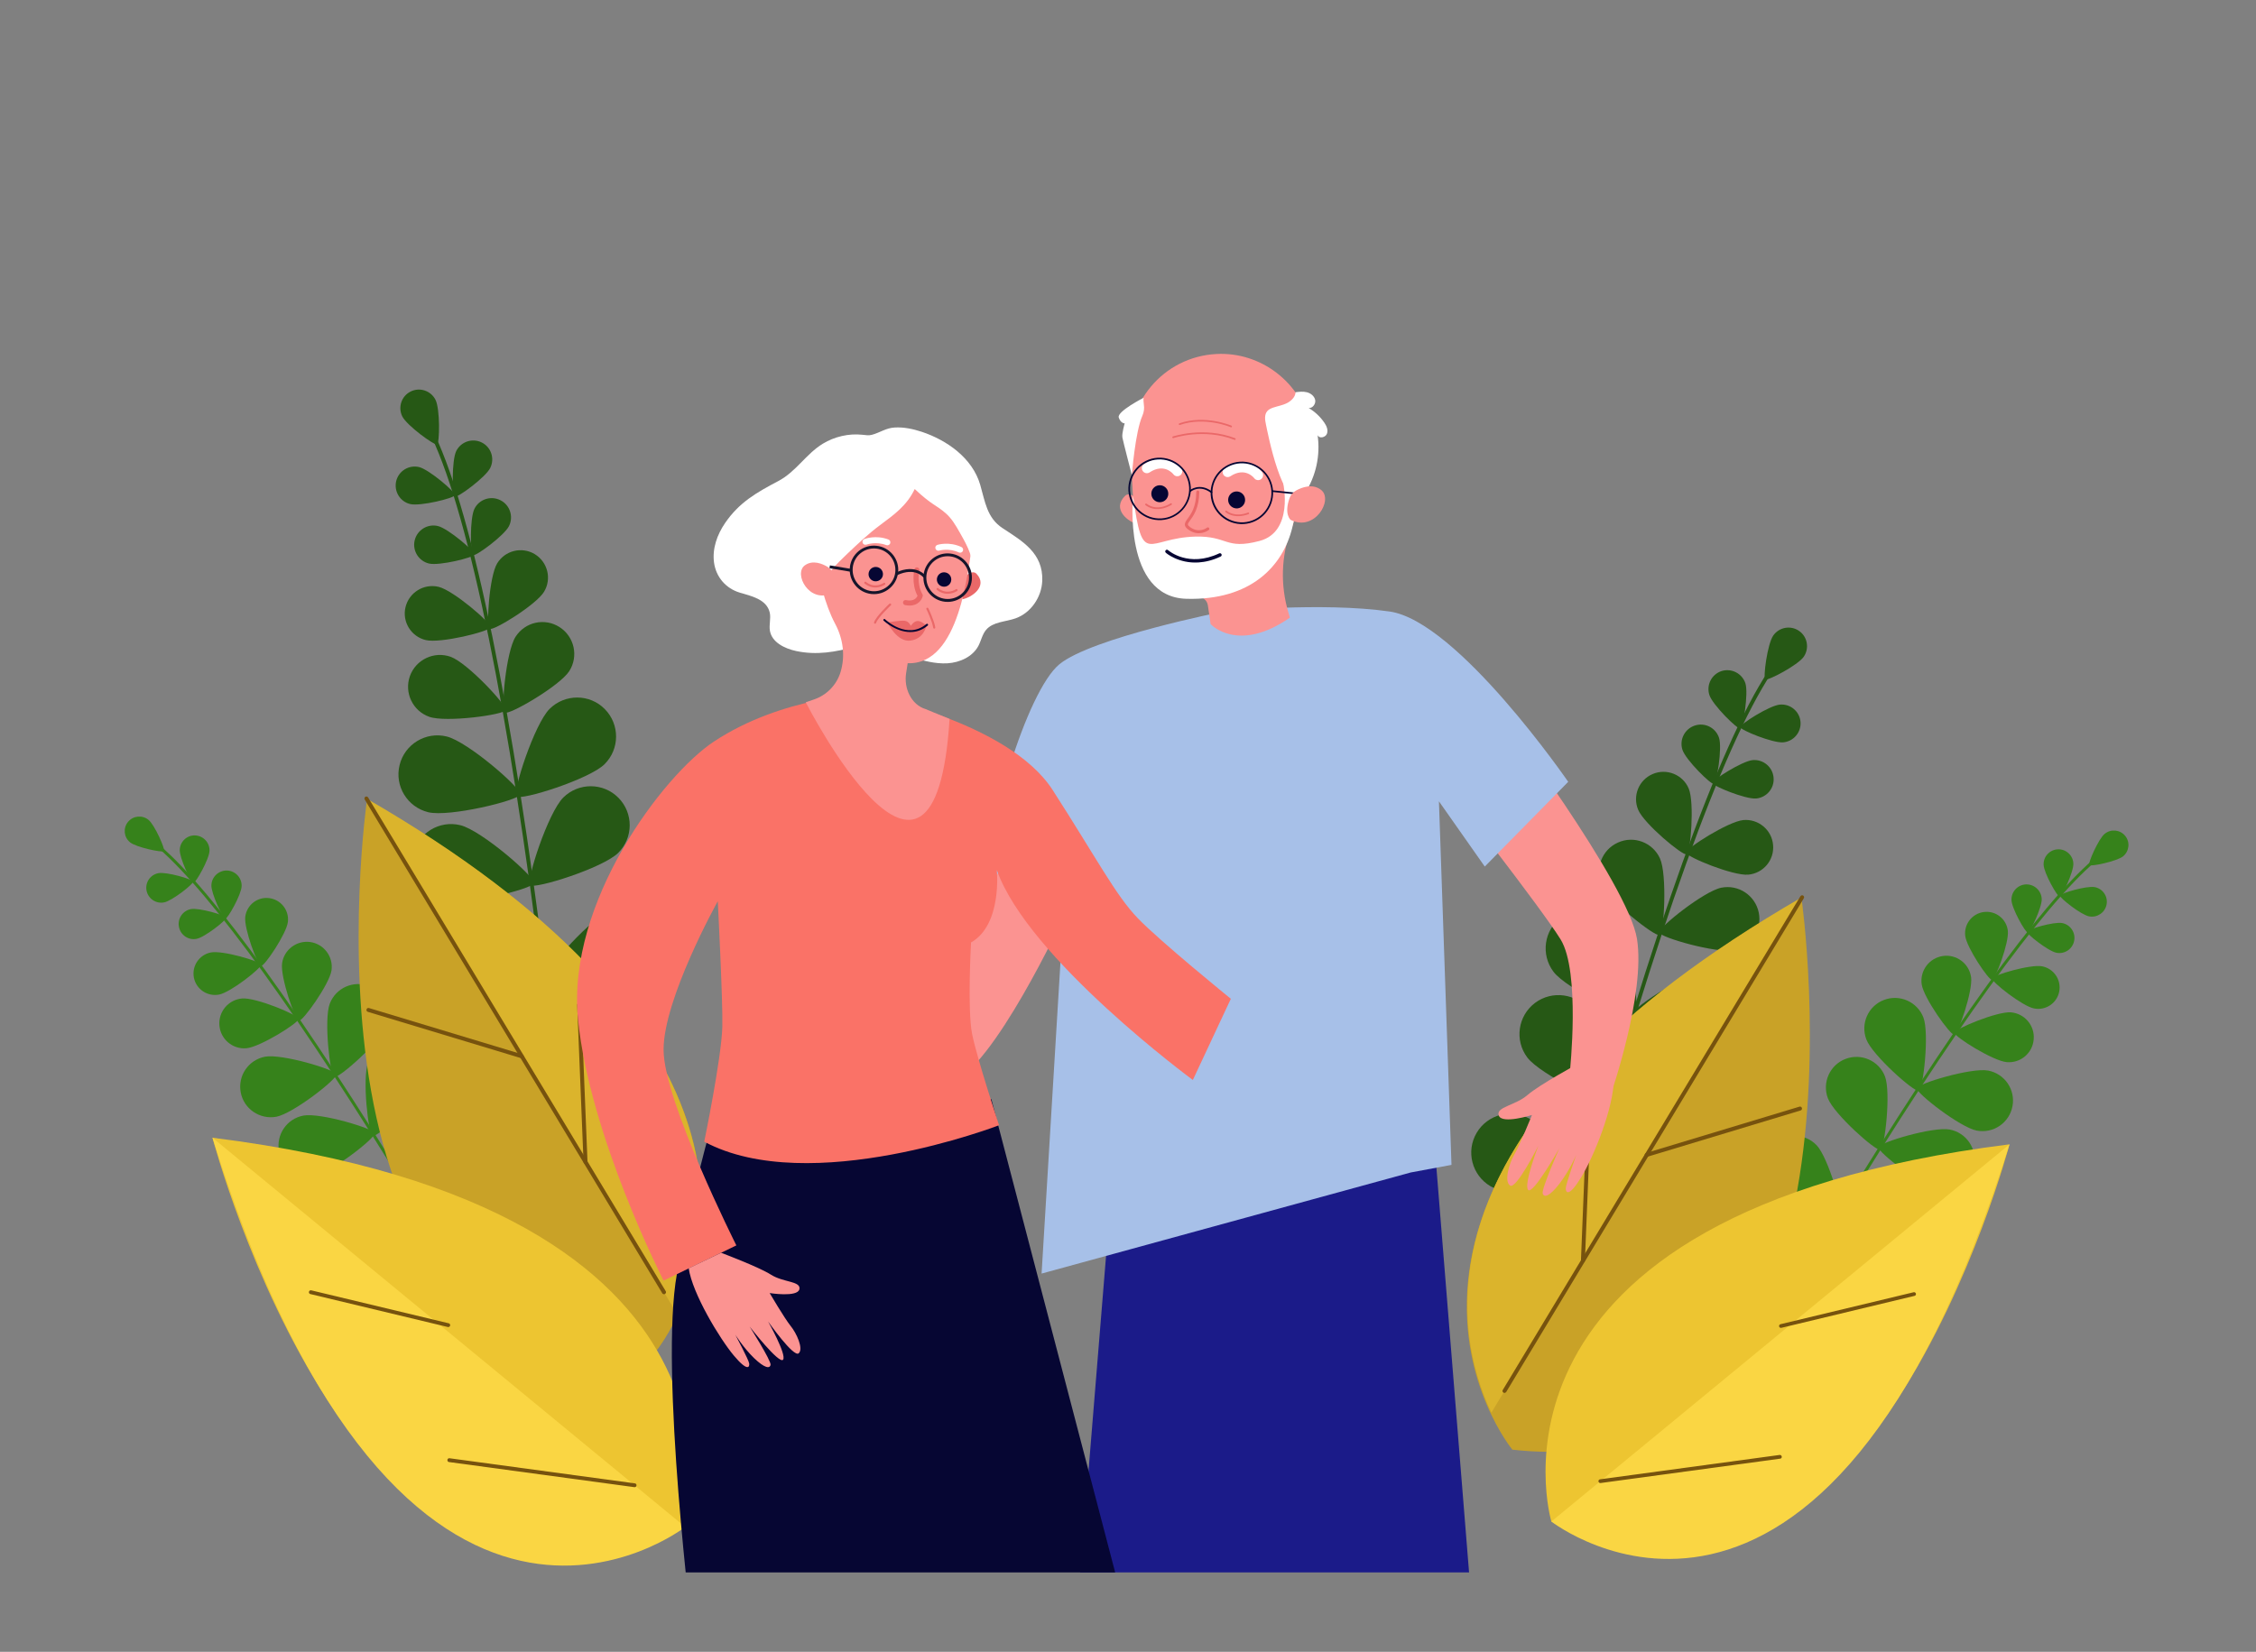 <?xml version="1.0" encoding="UTF-8"?> <svg xmlns="http://www.w3.org/2000/svg" xmlns:xlink="http://www.w3.org/1999/xlink" version="1.1" id="_x2014_ÎÓÈ_x5F_1" x="0px" y="0px" viewBox="0 0 2731 2000" style="enable-background:new 0 0 2731 2000;" xml:space="preserve"><rect x="0" y="0" width="2731" height="2000" fill="#808080" stroke="none"/> <style type="text/css"> .st0{display:none;fill:#FFFFFF;} .st1{fill:#265815;} .st2{fill:#36821B;} .st3{fill:#C9A227;} .st4{fill:#DBB42C;} .st5{fill:#76520E;} .st6{fill:#EDC531;} .st7{fill:#FAD643;} .st8{fill:#FB9391;} .st9{clip-path:url(#SVGID_00000135659829304021716570000013040695394001671102_);fill:#1B1B89;} .st10{clip-path:url(#SVGID_00000059311166424976041170000009934303281503212724_);fill:#A7C0E8;} .st11{clip-path:url(#SVGID_00000143610251780405240340000014726695082630722992_);fill:#FB9391;} .st12{clip-path:url(#SVGID_00000096762026927655051500000002348743701521449913_);fill:#060633;} .st13{clip-path:url(#SVGID_00000007409806554909697440000006387121124182660526_);fill:#FA7267;} .st14{clip-path:url(#SVGID_00000038376919110608742240000010532207938327634825_);fill:#FB9391;} .st15{clip-path:url(#SVGID_00000075856480225736808860000001366130222793146756_);} .st16{fill:#060633;} .st17{fill:#FFFFFF;} .st18{fill:#EA6868;} .st19{clip-path:url(#SVGID_00000098217318653981805220000018233072174218941093_);} .st20{fill:#17152B;} .st21{display:none;} .st22{display:inline;} .st23{clip-path:url(#SVGID_00000142147953004162678520000014116239874553597111_);} .st24{fill:#1B1B89;} .st25{fill:#FA7267;} .st26{clip-path:url(#SVGID_00000167358166134304518240000002555898576198398358_);} .st27{fill:#EF544D;} </style> <g> <rect class="st0" width="2731" height="2000"></rect> <g> <path class="st1" d="M1914.6,1449.4c-0.1,0-0.3,0-0.5-0.1c-1.2-0.3-1.9-1.6-1.6-2.8c87.3-318.3,168.3-543.5,228.1-634 c1.3-2,2.3-3.5,2.6-4.2c0.6-1.1,1.9-1.6,3.1-1c1.1,0.6,1.6,1.9,1,3.1c-0.5,1-1.4,2.4-2.9,4.7c-59.5,90.2-140.3,314.9-227.5,632.7 C1916.7,1448.8,1915.7,1449.5,1914.6,1449.4z"></path> <path class="st1" d="M2183.5,795.2c-7.1,10.2-43.6,29.4-46.5,27.4s2.5-42.9,9.6-53.1c7.1-10.2,21.1-12.7,31.3-5.6 C2188.1,771,2190.5,785,2183.5,795.2z"></path> <path class="st1" d="M2112.9,827.3c3.9,12.1-2.8,53.7-6.2,54.8s-33.5-28.5-37.4-40.6s2.6-25,14.7-29 C2096,808.7,2108.9,815.3,2112.9,827.3z"></path> <path class="st1" d="M2158.7,898.8c-12.6,1.1-51.7-14.8-52-18.4c-0.3-3.6,35.3-26.2,48-27.3c12.6-1.1,23.8,8.2,24.9,20.8 C2180.7,886.5,2171.3,897.7,2158.7,898.8z"></path> <path class="st1" d="M2009.5,1039.4c8.8,19.4,5.1,90.2-0.5,92.7c-5.5,2.5-61.1-41.5-69.8-60.9c-8.8-19.4-0.1-42.3,19.3-51 C1977.9,1011.3,2000.7,1020,2009.5,1039.4z"></path> <path class="st1" d="M2098.8,1150.4c-20.9,4.2-89-15.4-90.2-21.3c-1.2-6,54.2-50.1,75.1-54.3s41.2,9.4,45.4,30.3 C2133.3,1125.9,2119.7,1146.2,2098.8,1150.4z"></path> <path class="st1" d="M1956,1119.8c15.7,20.8,30.3,106.3,24.4,110.7c-5.9,4.5-84.1-33.1-99.8-53.9c-15.7-20.8-11.5-50.4,9.3-66.1 C1910.8,1094.8,1940.3,1098.9,1956,1119.8z"></path> <path class="st1" d="M2083.5,1264.7c-26,2.4-106.4-29.9-107.1-37.3s72.3-54.2,98.2-56.7s49,16.6,51.4,42.6 S2109.4,1262.3,2083.5,1264.7z"></path> <path class="st1" d="M1924.3,1223.6c15.7,20.8,30.3,106.3,24.4,110.7c-5.9,4.5-84.1-33.1-99.8-53.9c-15.7-20.8-11.5-50.4,9.3-66.1 C1879,1198.7,1908.6,1202.8,1924.3,1223.6z"></path> <path class="st1" d="M2051.7,1368.6c-26,2.4-106.4-29.9-107.1-37.3s72.3-54.2,98.2-56.7c26-2.4,49,16.6,51.4,42.6 S2077.7,1366.1,2051.7,1368.6z"></path> <path class="st1" d="M1852.3,1354.9c22.4,13.3,68.5,86.7,64.7,93.1s-90.3,1.4-112.8-11.8c-22.4-13.3-29.9-42.2-16.6-64.7 C1800.9,1349.1,1829.9,1341.7,1852.3,1354.9z"></path> <path class="st1" d="M2023.9,1471.2c-25.4,5.7-109.3-16.4-110.9-23.6c-1.6-7.3,64.9-62.8,90.4-68.5c25.4-5.7,50.7,10.4,56.3,35.8 C2065.4,1440.3,2049.3,1465.6,2023.9,1471.2z"></path> <path class="st1" d="M2081,893.4c4,12.3-2.8,54.6-6.3,55.7c-3.5,1.1-34-29-38-41.2c-4-12.3,2.7-25.4,14.9-29.4 C2063.8,874.4,2077,881.1,2081,893.4z"></path> <path class="st1" d="M2125.9,966.8c-12.8,1.1-52.5-15.1-52.9-18.7c-0.3-3.7,35.9-26.6,48.7-27.8c12.8-1.1,24.2,8.3,25.3,21.2 C2148.2,954.3,2138.7,965.6,2125.9,966.8z"></path> <path class="st1" d="M2044.3,954.8c7.1,16.9,2.3,77.6-2.5,79.6s-51.6-37-58.7-53.9s0.8-36.3,17.7-43.4 C2017.7,930,2037.2,937.9,2044.3,954.8z"></path> <path class="st1" d="M2116.3,1059c-18.2,1.6-74.6-21.4-75.1-26.6s51-37.8,69.2-39.5c18.2-1.6,34.4,11.8,36,30.1 C2148.1,1041.3,2134.6,1057.4,2116.3,1059z"></path> </g> <g> <path class="st2" d="M2225.7,1471.5c-0.1,0-0.2-0.1-0.3-0.2c-0.8-0.5-1.1-1.6-0.6-2.5c134.8-220.9,244.6-373,309.3-428.3 c1.4-1.2,2.5-2.1,2.9-2.6c0.7-0.7,1.8-0.8,2.5-0.1c0.7,0.7,0.8,1.8,0.1,2.5c-0.6,0.6-1.6,1.5-3.2,2.9 c-64.4,55.1-174,206.9-308.5,427.5C2227.4,1471.5,2226.5,1471.8,2225.7,1471.5z"></path> <path class="st2" d="M2570.1,1036.8c-7.6,6.1-39.2,12.7-41,10.6c-1.7-2.2,11.2-31.8,18.8-37.9c7.6-6.1,18.6-5,24.8,2.6 C2578.8,1019.6,2577.6,1030.7,2570.1,1036.8z"></path> <path class="st2" d="M2509.9,1045.7c0.4,9.9-13.7,39.9-16.6,40c-2.8,0.1-19.1-28.7-19.4-38.7c-0.4-9.9,7.4-18.3,17.4-18.7 C2501.2,1028,2509.6,1035.8,2509.9,1045.7z"></path> <path class="st2" d="M2528.9,1109.5c-9.8-1.9-35.8-22.4-35.2-25.2s32.3-12.1,42.1-10.2s16.2,11.3,14.3,21.1 C2548.2,1105,2538.7,1111.4,2528.9,1109.5z"></path> <path class="st2" d="M2386.1,1183.1c2.4,16.5-15.7,69-20.4,69.7s-37-44.5-39.4-61s9.1-31.9,25.6-34.3 C2368.3,1155.1,2383.7,1166.5,2386.1,1183.1z"></path> <path class="st2" d="M2429.3,1286c-16.6-1.4-63.7-30.9-63.3-35.6s51.7-26,68.3-24.7c16.6,1.4,29,16,27.6,32.6 C2460.6,1275.1,2446,1287.4,2429.3,1286z"></path> <path class="st2" d="M2328.4,1232c7.3,19.1-0.2,86.6-5.6,88.7s-56.2-43.1-63.5-62.2s2.2-40.5,21.3-47.8S2321.1,1213,2328.4,1232z"></path> <path class="st2" d="M2393,1368.9c-20.1-3.8-73.7-45.6-72.6-51.3c1.1-5.7,66.2-25.2,86.3-21.4c20.1,3.8,33.3,23.1,29.5,43.2 C2432.4,1359.5,2413.1,1372.7,2393,1368.9z"></path> <path class="st2" d="M2281.9,1303.4c7.3,19.1-0.2,86.6-5.6,88.7s-56.2-43.2-63.5-62.2c-7.3-19.1,2.2-40.5,21.3-47.8 C2253.2,1274.8,2274.6,1284.3,2281.9,1303.4z"></path> <path class="st2" d="M2346.5,1440.3c-20.1-3.8-73.7-45.6-72.6-51.3c1.1-5.7,66.2-25.2,86.3-21.4c20.1,3.8,33.3,23.1,29.5,43.2 C2386,1430.8,2366.6,1444.1,2346.5,1440.3z"></path> <path class="st2" d="M2199.3,1386.8c14,14.9,32.8,80.2,28.6,84.2s-68.4-18.5-82.4-33.4s-13.4-38.3,1.5-52.3 S2185.2,1371.9,2199.3,1386.8z"></path> <path class="st2" d="M2303.3,1511.6c-20.4-1.2-78.8-36-78.4-41.8c0.4-5.8,62.5-33.3,82.9-32c20.4,1.2,35.9,18.8,34.7,39.2 C2341.3,1497.3,2323.7,1512.8,2303.3,1511.6z"></path> <path class="st2" d="M2471.6,1088.5c0.4,10.1-14,40.5-16.9,40.6s-19.4-29.2-19.7-39.3c-0.4-10.1,7.5-18.6,17.6-19 C2462.7,1070.5,2471.2,1078.4,2471.6,1088.5z"></path> <path class="st2" d="M2489.5,1153.6c-9.9-1.9-36.3-22.7-35.8-25.6s32.8-12.3,42.7-10.4s16.4,11.5,14.5,21.4 C2509,1149,2499.4,1155.5,2489.5,1153.6z"></path> <path class="st2" d="M2430.6,1126.9c1.7,14.3-15.1,59-19.1,59.5c-4.1,0.5-30.8-39.1-32.5-53.3s8.5-27.2,22.8-28.9 C2416,1102.5,2428.9,1112.6,2430.6,1126.9z"></path> <path class="st2" d="M2462.3,1221c-14.1-2.7-51.6-32.3-50.8-36.3s46.6-17.5,60.7-14.7s23.3,16.4,20.6,30.5 S2476.4,1223.8,2462.3,1221z"></path> </g> <g> <path class="st3" d="M1830.8,1755.2c0,0-260.3-315.2,350-667.8C2180.8,1087.5,2284.1,1806.1,1830.8,1755.2z"></path> <path class="st4" d="M2181.5,1086.2l-376.1,624.2C1758.8,1612.2,1706.6,1360.5,2181.5,1086.2z"></path> <path class="st5" d="M1821.2,1686.5c-0.4,0-0.8-0.1-1.2-0.3c-1.1-0.7-1.5-2.2-0.8-3.3l360.3-597.8c0.7-1.1,2.1-1.5,3.3-0.8 c1.1,0.7,1.5,2.2,0.8,3.3l-360.3,597.8C1822.8,1686.1,1822,1686.5,1821.2,1686.5z"></path> <path class="st5" d="M1993.4,1400.7c-1,0-2-0.7-2.3-1.7c-0.4-1.3,0.3-2.6,1.6-3l185.6-56.1c1.3-0.4,2.6,0.3,3,1.6 c0.4,1.3-0.3,2.6-1.6,3l-185.6,56.1C1993.9,1400.7,1993.6,1400.7,1993.4,1400.7z"></path> <path class="st5" d="M1916.2,1528.8L1916.2,1528.8c-1.4-0.1-2.4-1.2-2.4-2.5l7.7-190.2c0.1-1.3,1.1-2.3,2.5-2.3 c1.3,0.1,2.3,1.2,2.3,2.5l-7.7,190.2C1918.6,1527.8,1917.5,1528.8,1916.2,1528.8z"></path> </g> <g> <path class="st6" d="M1878,1842.2c0,0-111.8-373.1,554.6-456.7C2432.5,1385.6,2257.1,2054.7,1878,1842.2z"></path> <path class="st7" d="M2432.5,1385.6L1878,1842.2C1878,1842.2,2208,2100.1,2432.5,1385.6z"></path> <path class="st5" d="M2317.9,1568.9c-0.1,0-0.2,0.1-0.3,0.1l-161.2,38.7c-1.2,0.3-2.4-0.5-2.7-1.7s0.5-2.4,1.7-2.7l161.2-38.7 c1.2-0.3,2.4,0.5,2.7,1.7C2319.6,1567.4,2319,1568.5,2317.9,1568.9z"></path> <path class="st5" d="M2155.5,1766c-0.2,0.1-0.3,0.1-0.5,0.1l-217.4,29.5c-1.2,0.2-2.4-0.7-2.6-1.9c-0.2-1.2,0.7-2.4,1.9-2.6 l217.4-29.5c1.2-0.2,2.4,0.7,2.6,1.9C2157.1,1764.6,2156.5,1765.6,2155.5,1766z"></path> </g> <g> <path class="st1" d="M659,1190.5c0.2,0,0.3,0,0.5,0c1.3-0.2,2.1-1.3,2-2.6C620.8,860.3,573,625.8,526.9,527.5 c-1-2.2-1.8-3.8-2-4.5c-0.4-1.2-1.7-1.9-2.9-1.5s-1.9,1.7-1.5,2.9c0.3,1,1.1,2.6,2.2,5.1c45.9,97.9,93.6,331.9,134.1,659.1 C657,1189.6,657.9,1190.5,659,1190.5z"></path> <path class="st1" d="M487,504.2c5.6,11.1,38.9,35.4,42.1,33.8c3.2-1.6,3.7-42.9-1.9-53.9c-5.6-11.1-19.1-15.6-30.2-10 C486,479.6,481.5,493.1,487,504.2z"></path> <path class="st1" d="M552.3,546.1c-5.6,11.4-5,53.6-1.7,55.2c3.2,1.6,37.3-23.4,42.9-34.8c5.6-11.4,1-25.2-10.4-30.8 C571.7,530.1,557.9,534.8,552.3,546.1z"></path> <path class="st1" d="M496.6,610.3c12.4,2.9,53.3-7.2,54.2-10.8c0.8-3.5-31.2-31-43.5-34c-12.4-2.9-24.7,4.7-27.7,17 C476.7,595,484.3,607.4,496.6,610.3z"></path> <path class="st1" d="M624.1,771c-11.5,18-18,88.5-12.9,91.8s66.4-32.3,77.9-50.2c11.5-18,6.2-41.8-11.7-53.3 C659.4,747.7,635.6,753,624.1,771z"></path> <path class="st1" d="M519.7,867.9c20.1,7.1,90.3-2.4,92.3-8.1c2-5.7-46.4-57.4-66.5-64.6c-20.1-7.1-42.1,3.4-49.3,23.4 C489.1,838.7,499.6,860.8,519.7,867.9z"></path> <path class="st1" d="M665.4,858.2c-18.5,18.3-45.3,100.8-40.1,106.1s88-20.7,106.5-39s18.7-48.2,0.3-66.8 C713.9,840,684,839.9,665.4,858.2z"></path> <path class="st1" d="M518.4,983.4c25.3,6.2,109.6-14.3,111.4-21.5c1.8-7.2-63.7-64.1-89.1-70.2c-25.3-6.2-50.9,9.4-57,34.7 C477.5,951.7,493.1,977.2,518.4,983.4z"></path> <path class="st1" d="M681.9,965.6c-18.5,18.3-45.3,100.8-40.1,106.1c5.2,5.3,88-20.7,106.5-39c18.5-18.3,18.7-48.2,0.3-66.8 C730.3,947.4,700.4,947.3,681.9,965.6z"></path> <path class="st1" d="M534.9,1090.8c25.3,6.2,109.6-14.3,111.4-21.5c1.8-7.2-63.7-64.1-89.1-70.2c-25.3-6.2-50.9,9.4-57,34.7 C494,1059.1,509.5,1084.6,534.9,1090.8z"></path> <path class="st1" d="M734.3,1105.9c-24.1,9.9-80.3,76-77.5,82.9s89.2,14.4,113.3,4.5s35.7-37.5,25.7-61.6 C786,1107.6,758.4,1096,734.3,1105.9z"></path> <path class="st1" d="M547.7,1196.4c24.4,9.3,110.5-0.5,113.2-7.4c2.6-7-55.2-71.5-79.6-80.8c-24.4-9.3-51.6,3-60.9,27.3 C511,1159.8,523.3,1187.1,547.7,1196.4z"></path> <path class="st1" d="M574.3,616.1c-5.7,11.6-5,54.4-1.7,56.1c3.3,1.6,37.9-23.8,43.6-35.3c5.7-11.6,1-25.6-10.5-31.3 C594.1,599.8,580,604.5,574.3,616.1z"></path> <path class="st1" d="M519.3,682.3c12.5,3,54.2-7.3,55-10.9c0.9-3.6-31.7-31.5-44.2-34.5s-25.1,4.8-28.1,17.3 C499,666.7,506.8,679.3,519.3,682.3z"></path> <path class="st1" d="M601.8,682.2c-9.5,15.7-13.5,76.5-9,79.2s56.4-29.2,65.8-44.9c9.5-15.7,4.4-36.1-11.3-45.6 C631.7,661.5,611.3,666.5,601.8,682.2z"></path> <path class="st1" d="M515.5,775c17.8,4.2,77-10.4,78.2-15.5s-45-44.8-62.8-49s-35.7,6.8-40,24.6 C486.6,752.9,497.7,770.8,515.5,775z"></path> </g> <g> <path class="st2" d="M501.8,1454.6c0.1,0,0.2-0.1,0.3-0.2c0.8-0.5,1.1-1.6,0.6-2.5c-134.8-220.9-244.6-373-309.3-428.3 c-1.4-1.2-2.5-2.1-2.9-2.6c-0.7-0.7-1.8-0.8-2.5-0.1s-0.8,1.8-0.1,2.5c0.6,0.6,1.6,1.5,3.2,2.9c64.4,55.1,174,206.9,308.5,427.5 C500.1,1454.6,501,1454.9,501.8,1454.6z"></path> <path class="st2" d="M157.5,1019.9c7.6,6.1,39.2,12.7,41,10.6s-11.2-31.8-18.8-37.9c-7.6-6.1-18.6-5-24.8,2.6 C148.8,1002.7,149.9,1013.8,157.5,1019.9z"></path> <path class="st2" d="M217.6,1028.9c-0.4,9.9,13.7,39.9,16.6,40c2.8,0.1,19.1-28.7,19.4-38.7c0.4-9.9-7.4-18.3-17.4-18.7 C226.3,1011.1,218,1018.9,217.6,1028.9z"></path> <path class="st2" d="M198.6,1092.6c9.8-1.9,35.8-22.4,35.2-25.2c-0.5-2.8-32.3-12.1-42.1-10.2c-9.8,1.9-16.2,11.3-14.3,21.1 C179.4,1088.1,188.8,1094.5,198.6,1092.6z"></path> <path class="st2" d="M341.5,1166.2c-2.4,16.5,15.7,69,20.4,69.7c4.7,0.7,37-44.5,39.4-61s-9.1-31.9-25.6-34.3 C359.2,1138.3,343.9,1149.7,341.5,1166.2z"></path> <path class="st2" d="M298.2,1269.2c16.6-1.4,63.7-30.9,63.3-35.6c-0.4-4.8-51.7-26-68.3-24.7c-16.6,1.4-29,16-27.6,32.6 C266.9,1258.2,281.6,1270.6,298.2,1269.2z"></path> <path class="st2" d="M399.2,1215.2c-7.3,19.1,0.2,86.6,5.6,88.7s56.2-43.1,63.5-62.2s-2.2-40.5-21.3-47.8 S406.5,1196.1,399.2,1215.2z"></path> <path class="st2" d="M334.6,1352.1c20.1-3.8,73.7-45.6,72.6-51.3c-1.1-5.7-66.2-25.2-86.3-21.4c-20.1,3.8-33.3,23.1-29.5,43.2 C295.1,1342.6,314.5,1355.8,334.6,1352.1z"></path> <path class="st2" d="M445.6,1286.6c-7.3,19.1,0.2,86.6,5.6,88.7s56.2-43.2,63.5-62.2c7.3-19.1-2.2-40.5-21.3-47.8 C474.3,1258,452.9,1267.5,445.6,1286.6z"></path> <path class="st2" d="M381,1423.4c20.1-3.8,73.7-45.6,72.6-51.3c-1.1-5.7-66.2-25.2-86.3-21.4c-20.1,3.8-33.3,23.1-29.5,43.2 C341.6,1414,360.9,1427.2,381,1423.4z"></path> <path class="st2" d="M528.3,1369.9c-14,14.9-32.8,80.2-28.6,84.2c4.2,4,68.4-18.5,82.4-33.4s13.4-38.3-1.5-52.3 C565.7,1354.4,542.3,1355.1,528.3,1369.9z"></path> <path class="st2" d="M424.2,1494.7c20.4-1.2,78.8-36,78.4-41.8s-62.5-33.3-82.9-32c-20.4,1.2-35.9,18.8-34.7,39.2 S403.8,1496,424.2,1494.7z"></path> <path class="st2" d="M255.9,1071.7c-0.4,10.1,14,40.5,16.9,40.6s19.4-29.2,19.7-39.3c0.4-10.1-7.5-18.6-17.6-19 C264.8,1053.7,256.3,1061.6,255.9,1071.7z"></path> <path class="st2" d="M238,1136.7c9.9-1.9,36.3-22.7,35.8-25.6c-0.5-2.8-32.8-12.3-42.7-10.4s-16.4,11.5-14.5,21.4 C218.5,1132.2,228.1,1138.7,238,1136.7z"></path> <path class="st2" d="M296.9,1110.1c-1.7,14.3,15.1,59,19.1,59.5c4.1,0.5,30.8-39.1,32.5-53.3c1.7-14.3-8.5-27.2-22.8-28.9 C311.6,1085.6,298.6,1095.8,296.9,1110.1z"></path> <path class="st2" d="M265.2,1204.2c14.1-2.7,51.6-32.3,50.8-36.3c-0.8-4-46.6-17.5-60.7-14.7c-14.1,2.7-23.3,16.4-20.6,30.5 C237.5,1197.7,251.1,1206.9,265.2,1204.2z"></path> </g> <g> <path class="st3" d="M794.3,1635.8c0,0,260.3-315.2-350-667.8C444.2,968,341,1686.6,794.3,1635.8z"></path> <path class="st4" d="M443.6,966.8L819.7,1591C866.3,1492.8,918.4,1241.1,443.6,966.8z"></path> <path class="st5" d="M803.8,1567c-0.8,0-1.6-0.4-2.1-1.2L441.5,968c-0.7-1.1-0.3-2.6,0.8-3.3c1.1-0.7,2.6-0.3,3.3,0.8l360.3,597.8 c0.7,1.1,0.3,2.6-0.8,3.3C804.7,1566.9,804.3,1567,803.8,1567z"></path> <path class="st5" d="M631.6,1281.3c-0.2,0-0.5,0-0.7-0.1l-185.6-56.1c-1.3-0.4-2-1.7-1.6-3s1.7-2,3-1.6l185.6,56.1 c1.3,0.4,2,1.7,1.6,3C633.6,1280.6,632.7,1281.3,631.6,1281.3z"></path> <path class="st5" d="M708.8,1409.3c-1.3,0-2.3-1-2.4-2.3l-7.7-190.2c-0.1-1.3,1-2.4,2.3-2.5c1.3,0,2.4,1,2.5,2.3l7.7,190.2 C711.3,1408.1,710.2,1409.2,708.8,1409.3C708.9,1409.3,708.9,1409.3,708.8,1409.3z"></path> </g> <g> <path class="st6" d="M829.5,1848.8c0,0,115.4-385.1-572.3-471.3C257.2,1377.5,438.2,2068.1,829.5,1848.8z"></path> <path class="st7" d="M257.2,1377.5l572.3,471.3C829.5,1848.8,488.9,2115,257.2,1377.5z"></path> <path class="st5" d="M375.4,1566.7c0.1,0,0.2,0.1,0.3,0.1l166.4,39.9c1.3,0.3,2.5-0.5,2.8-1.7c0.3-1.3-0.5-2.5-1.7-2.8 l-166.4-39.9c-1.3-0.3-2.5,0.5-2.8,1.7C373.7,1565.1,374.3,1566.3,375.4,1566.7z"></path> <path class="st5" d="M543.1,1770.1c0.2,0.1,0.3,0.1,0.5,0.1l224.3,30.4c1.3,0.2,2.5-0.7,2.6-2c0.2-1.3-0.7-2.5-2-2.6l-224.3-30.4 c-1.3-0.2-2.5,0.7-2.6,2C541.5,1768.7,542.1,1769.8,543.1,1770.1z"></path> </g> <path class="st8" d="M1814.5,861.8c0,0,156.8,208.5,167.2,275.2c10.4,66.7-31.7,187.9-31.7,187.9l-49.6-27.2 c0,0,13-121.1-11.2-160.3c-24.3-39.1-134.8-180.3-134.8-180.3L1814.5,861.8z"></path> <g> <g> <g> <defs> <rect id="SVGID_1_" x="554.8" y="335.4" width="1654.3" height="1568.4"></rect> </defs> <clipPath id="SVGID_00000178905786887241363020000001215959225129891517_"> <use xlink:href="#SVGID_1_" style="overflow:visible;"></use> </clipPath> <polygon style="clip-path:url(#SVGID_00000178905786887241363020000001215959225129891517_);fill:#1B1B89;" points=" 1349.1,1396 1302.3,1969.8 1783.7,1969.8 1733.8,1351.2 "></polygon> </g> </g> <g> <g> <defs> <rect id="SVGID_00000098928756090438205450000016596390560337916594_" x="554.8" y="335.4" width="1654.3" height="1568.4"></rect> </defs> <clipPath id="SVGID_00000145053449355877459570000017423740767548082363_"> <use xlink:href="#SVGID_00000098928756090438205450000016596390560337916594_" style="overflow:visible;"></use> </clipPath> <path style="clip-path:url(#SVGID_00000145053449355877459570000017423740767548082363_);fill:#A7C0E8;" d="M1481.1,740.4 c0,0-159.6,31.7-198.7,63.9s-91.9,201.5-89.6,295l91.9,40.9l2.3-28.8l-26.1,430.6l446.8-122.4l49.4-9.2l-15.2-440.2l55.5,79 l101-102.6c0,0-133.5-194.2-216.1-206.2C1599.7,728.5,1481.1,740.4,1481.1,740.4z"></path> </g> </g> <g> <g> <defs> <rect id="SVGID_00000119101206248281901460000016659451197192180631_" x="554.8" y="335.4" width="1654.3" height="1568.4"></rect> </defs> <clipPath id="SVGID_00000159430297111847615030000018200317562560886964_"> <use xlink:href="#SVGID_00000119101206248281901460000016659451197192180631_" style="overflow:visible;"></use> </clipPath> <path style="clip-path:url(#SVGID_00000159430297111847615030000018200317562560886964_);fill:#FB9391;" d="M1287,1111.4 c0,0-84.9,182.9-135.6,198.8c-50.6,15.9-66.5-83.1-66.5-83.1l151.8-209.1L1287,1111.4z"></path> </g> </g> <g> <g> <defs> <rect id="SVGID_00000071541621435734312970000007051125642342145182_" x="554.8" y="335.4" width="1654.3" height="1568.4"></rect> </defs> <clipPath id="SVGID_00000089558412429344537130000000567378158096710826_"> <use xlink:href="#SVGID_00000071541621435734312970000007051125642342145182_" style="overflow:visible;"></use> </clipPath> <path style="clip-path:url(#SVGID_00000089558412429344537130000000567378158096710826_);fill:#060633;" d="M871.4,1327.1 c0,0-30.5,97.5-51.9,214.9c-21.4,117.3,19.5,441.6,19.5,441.6h163.4c0,0,55.1-77.6,69.6-75.9c14.4,1.8,86.6,75.9,86.6,75.9 l209.1-12l-167.6-640.7L871.4,1327.1z"></path> </g> </g> <g> <g> <defs> <rect id="SVGID_00000054978492288362613320000003785242494896455839_" x="554.8" y="335.4" width="1654.3" height="1568.4"></rect> </defs> <clipPath id="SVGID_00000098943940680746803240000012394044076527450265_"> <use xlink:href="#SVGID_00000054978492288362613320000003785242494896455839_" style="overflow:visible;"></use> </clipPath> <path style="clip-path:url(#SVGID_00000098943940680746803240000012394044076527450265_);fill:#FA7267;" d="M1047.9,840.5 c0,0,172.6,32.3,226.5,116.2c53.9,83.8,76.1,127.2,103,155.1c26.8,27.9,112.6,97.5,112.6,97.5l-46,98.3 c0,0-199.4-146.8-237.3-254.2c0,0,6.8,66.1-31.2,87.7c0,0-4.6,81.5,1.3,110.9s32.6,110.4,32.6,110.4s-229.2,88.3-356.9,19.9 c0,0,20.9-101.1,21.9-139.1c0.8-30.5-5.5-152-5.5-152s-66,118.4-65.6,180.2c0.3,61.9,88.1,236.5,88.1,236.5l-88.1,42.6 c0,0-89.6-174.9-103.6-316.6C685.7,1092.3,803.5,938,864,898C947.5,842.7,1047.9,840.5,1047.9,840.5z"></path> </g> </g> <g> <g> <defs> <rect id="SVGID_00000058554011314660787270000005341068485852979885_" x="554.8" y="335.4" width="1654.3" height="1568.4"></rect> </defs> <clipPath id="SVGID_00000023984798396892662170000003561376951318726333_"> <use xlink:href="#SVGID_00000058554011314660787270000005341068485852979885_" style="overflow:visible;"></use> </clipPath> <path style="clip-path:url(#SVGID_00000023984798396892662170000003561376951318726333_);fill:#FB9391;" d="M872.9,1516.8 c0,0,45.6,17.1,60.5,26.6c15,9.5,36.5,7.6,34.3,17.6c-2.3,10-36,4.6-36,4.6s18.3,31.1,25.4,39.8c7.1,8.7,15.8,27.5,9.8,33.1 c-6,5.7-37.1-38.5-37.1-38.5s22.5,39.8,18.2,46.2c-4.4,6.4-40.5-40-40.5-40s26.1,41.2,25.3,46.2s-7.2,4.2-20-8.1 c-12.8-12.4-22.7-28.3-22.7-28.3s16.2,30.3,16.8,34.7c0.7,4.3-1.6,10.8-18.6-9.5s-50-74.7-54.6-105.6L872.9,1516.8z"></path> </g> </g> <g> <g> <defs> <rect id="SVGID_00000080205765656565735670000011125314247458032005_" x="554.8" y="335.4" width="1654.3" height="1568.4"></rect> </defs> <clipPath id="SVGID_00000044858530624841689960000000102672056915759018_"> <use xlink:href="#SVGID_00000080205765656565735670000011125314247458032005_" style="overflow:visible;"></use> </clipPath> <g style="clip-path:url(#SVGID_00000044858530624841689960000000102672056915759018_);"> <g> <path class="st8" d="M1378.8,606.5c0,0-10.5-12.4-16.9-6.1c-16.3,16.1,3.8,32,16.2,34.5L1378.8,606.5z"></path> <path class="st8" d="M1368.8,556.2L1368.8,556.2c-0.1-1.4-0.3-2.8-0.5-4.2c-7.5-63.1,39.8-120.1,104.3-123.4 c53.8-2.8,102.4,34.5,113.6,87.1c4.2,19.5,2.9,38.7-2.5,56.2c-7.1,26.9-13.5,49.9-20.8,69.3c-12.1,32.1-13,67.3-3.3,100.2 l1.9,6.4c-63.3,43.9-96,7.8-96,7.8l-3.3-22.6c-0.9-6.3-6.5-10.8-12.9-10.5h-0.1C1364.8,727,1373.2,593.9,1368.8,556.2z"></path> <path class="st16" d="M1486.8,606.5c-0.7-5.6,3.4-10.8,9-11.4c5.6-0.7,10.8,3.4,11.4,9c0.7,5.6-3.4,10.8-9,11.4 C1492.6,616.1,1487.5,612.1,1486.8,606.5z"></path> <path class="st16" d="M1393.8,599c-0.7-5.6,3.4-10.8,9-11.4c5.6-0.7,10.8,3.4,11.4,9c0.7,5.6-3.4,10.8-9,11.4 C1399.6,608.7,1394.5,604.6,1393.8,599z"></path> <path class="st17" d="M1523.7,581.3c1-0.1,2.1-0.5,3-1.2c2.6-2,3.1-5.8,1.1-8.5c-6.1-7.9-23.4-19.2-45-5.1 c-2.8,1.8-3.6,5.6-1.7,8.4c1.8,2.8,5.6,3.6,8.4,1.7c17.7-11.6,28.4,1.8,28.8,2.4C1519.5,580.7,1521.6,581.5,1523.7,581.3z"></path> <path class="st17" d="M1425.9,576.6c1-0.1,2.1-0.5,3-1.2c2.6-2,3.1-5.8,1.1-8.5c-6.1-7.9-23.4-19.2-45-5.1 c-2.8,1.8-3.6,5.6-1.7,8.4c1.8,2.8,5.6,3.6,8.4,1.7c17.7-11.6,28.4,1.8,28.8,2.4C1421.8,576,1423.9,576.9,1425.9,576.6z"></path> <path class="st18" d="M1444.7,644.5c10.4,3.6,18.5-2.7,18.6-2.8c0.8-0.6,0.9-1.7,0.3-2.5s-1.7-0.9-2.5-0.3 c-0.4,0.3-9.4,7.2-20.2-0.5c-1.8-1.3-2.7-2.3-2.9-3.2c-0.2-1.2,1.1-3,2.8-5.4c4.1-5.6,10.8-14.9,11-34.1c0-1-0.8-1.8-1.8-1.8 s-1.8,0.8-1.8,1.8c-0.2,18.1-6.3,26.5-10.3,32c-2.2,3-3.9,5.4-3.5,8.1c0.3,1.9,1.6,3.6,4.3,5.5 C1440.8,642.9,1442.8,643.9,1444.7,644.5z"></path> <path class="st17" d="M1553.5,585.7c0,0,12.8,58.4-28.9,69.3c-41.6,10.9-37.8-6.3-77.6-5.3c-58.9,1.5-63.6,38.3-75.4-49.5 c0,0-12.5,122.8,64.7,124.8c77.2,2.1,116.8-39,128.2-86.7c11.3-47.7,10.4-54.4,10.4-54.4L1553.5,585.7z"></path> <path class="st18" d="M1500.6,624.9c3.2-0.2,6.8-0.9,10.9-2.4c0.5-0.2,0.8-0.8,0.6-1.3c-0.2-0.5-0.8-0.8-1.3-0.6 c-16.5,6.2-25.4-1.8-25.8-2.1c-0.4-0.4-1.1-0.4-1.5,0.1c-0.4,0.4-0.4,1.1,0.1,1.5C1483.8,620.2,1489.7,625.6,1500.6,624.9z"></path> <path class="st18" d="M1402.7,616.3c8.6-0.5,15.4-5,15.5-5.1c0.5-0.3,0.6-1,0.3-1.4c-0.3-0.5-1-0.6-1.4-0.3 c-0.2,0.1-15.7,10.5-29.1,0.4c-0.5-0.3-1.1-0.3-1.5,0.2c-0.3,0.5-0.3,1.1,0.2,1.5C1392,615.6,1397.7,616.6,1402.7,616.3z"></path> <path class="st17" d="M1532.4,513.5c-1.1-5.2-1.9-11.3,1.5-15.5c1.9-2.4,4.8-3.6,7.7-4.6c5.4-1.8,11.2-2.7,16.3-5.3 c5.1-2.6,10.3-7.5,10.4-13.2c4.8-0.6,9-1.1,13.7,0c4.7,1.2,9.1,4.6,10.1,9.4c0.9,4.7-3.1,10.2-7.9,9.7 c7.5,4.4,13.9,10.4,18.8,17.5c2.8,4,5.1,9.1,3.3,13.7c-1.8,4.6-9.5,6.2-11.3,1.6c3.6,24.4-2,50-15.5,70.6 c-1,1.6-2.1,3.1-3.7,4.2C1552.5,617.3,1534.5,523.8,1532.4,513.5z"></path> <path class="st17" d="M1370.2,575.4c0,0,3.9-52.3,12.8-72.3c1.8-4.1,2.4-8.7,1.7-13.2c-0.4-2.8-0.6-5.8-0.3-8.3 c0,0-32.5,16.6-30.1,23.9c2.4,7.3,7.2,7.1,7.2,7.1s-3.6,12-2.8,17.1C1359.6,534.6,1370.2,575.4,1370.2,575.4z"></path> <path class="st18" d="M1494.9,532.6c0.4,0,0.8-0.3,0.9-0.7c0.2-0.5-0.1-1.1-0.6-1.3c-38.1-14.7-75-2.2-75.4-2.1 c-0.5,0.2-0.8,0.8-0.6,1.3c0.2,0.5,0.8,0.8,1.3,0.6c0.4-0.1,36.5-12.3,73.9,2.1C1494.6,532.6,1494.7,532.6,1494.9,532.6z"></path> <path class="st18" d="M1490.4,517.4c0.4,0,0.7-0.3,0.9-0.6c0.2-0.5,0-1.1-0.5-1.4c-0.3-0.1-32.2-13.7-63.2-2.8 c-0.5,0.2-0.8,0.8-0.6,1.3c0.2,0.5,0.8,0.8,1.3,0.6c30.2-10.6,61.4,2.6,61.7,2.8C1490,517.4,1490.2,517.4,1490.4,517.4z"></path> <path class="st16" d="M1450.8,681c8-0.5,17.1-2.5,26.9-7.2c1-0.5,1.5-1.7,1-2.8c-0.5-1-1.7-1.5-2.8-1 c-36.9,17.4-60.9-3-61.9-3.9c-0.9-0.8-2.2-0.7-2.9,0.2c-0.8,0.9-0.7,2.2,0.2,2.9C1411.4,669.5,1426.6,682.5,1450.8,681z"></path> <path class="st16" d="M1465.6,599c-1.2-20.8,14.7-38.7,35.5-40c20.8-1.2,38.7,14.7,40,35.5c1.2,20.8-14.7,38.7-35.5,40 C1484.8,635.7,1466.8,619.8,1465.6,599z M1467.7,598.8c1.2,19.7,18.1,34.7,37.8,33.6c19.7-1.2,34.7-18.1,33.6-37.8 c-1.2-19.7-18.1-34.7-37.8-33.6C1481.6,562.2,1466.5,579.2,1467.7,598.8z"></path> <path class="st16" d="M1366,594.2c-1.2-20.8,14.7-38.7,35.5-40c20.8-1.2,38.7,14.7,40,35.5c1.2,20.8-14.7,38.7-35.5,40 S1367.3,615,1366,594.2z M1368.1,594.1c1.2,19.7,18.1,34.7,37.8,33.6c19.7-1.2,34.7-18.1,33.6-37.8 c-1.2-19.7-18.1-34.7-37.8-33.6C1382,557.5,1366.9,574.4,1368.1,594.1z"></path> <path class="st16" d="M1466.6,597c0.3,0,0.6-0.2,0.8-0.4c0.3-0.5,0.3-1.1-0.2-1.5c-15.1-11.4-27-1.5-27.1-1.4 c-0.4,0.4-0.5,1-0.1,1.5c0.4,0.4,1,0.5,1.5,0.1c0.4-0.4,10.8-8.9,24.5,1.5C1466.2,597,1466.4,597,1466.6,597z"></path> <path class="st16" d="M1571.3,598.8c0.5,0,0.9-0.4,1-0.9c0.1-0.6-0.4-1.1-0.9-1.1l-31.2-3.2c-0.6-0.1-1.1,0.4-1.1,0.9 s0.4,1.1,0.9,1.1L1571.3,598.8C1571.2,598.8,1571.3,598.8,1571.3,598.8z"></path> <path class="st8" d="M1561.2,602.8c1.4-3.8,4.1-6.8,7.6-8.8c7.2-4,20.2-8.9,30.5-0.8c15.1,11.9-7.8,50.9-36.8,36.3 C1562.5,629.6,1553.9,622.8,1561.2,602.8z"></path> </g> </g> </g> </g> <g> <g> <defs> <rect id="SVGID_00000166649371714557726620000014861582005773968002_" x="554.8" y="335.4" width="1654.3" height="1568.4"></rect> </defs> <clipPath id="SVGID_00000075151745297065718540000006108634192486631587_"> <use xlink:href="#SVGID_00000166649371714557726620000014861582005773968002_" style="overflow:visible;"></use> </clipPath> <g style="clip-path:url(#SVGID_00000075151745297065718540000006108634192486631587_);"> <path class="st17" d="M963.6,788.2c-13.9-3-29.3-10.6-31.6-24.6c-1.2-7.2,1.4-14.8-0.2-22c-3.8-16.2-22.7-20-36.4-24.1 c-16.7-5.1-28.5-18.7-31-36.1c-2.4-16.9,3.7-34.1,13.4-48.2c17-24.9,38.1-36.9,64.1-50.6c21.9-11.5,33.6-32.8,54.2-45.4 c14.2-8.6,31.4-12.6,47.9-10.8c3.8,0.4,7.6,1.1,11.3,0.1c9.9-2.6,17.2-8.4,28-8.9c11-0.6,22.1,1.8,32.5,5.2 c30.6,10.2,61.4,31.8,70.8,64.2c5.9,20.2,8,40,27.1,52.5c24.3,15.9,49.2,30.3,48,63.6c-0.7,19.8-13.7,39-32.4,45.6 c-12.2,4.3-27.2,4-35.6,13.9c-4.6,5.5-6,13.1-9.3,19.4c-7,13.2-22.5,20.2-37.4,21.1c-14.9,0.9-29.6-3.3-44-7.4 c-21.5-6.2-45.6-18.7-67.3-12.8C1011.4,789.4,988.9,793.6,963.6,788.2z"></path> <path class="st18" d="M1166.6,699.6c0,0,9.9-10.8,15.5-4.9c14.2,15.1-6,29-17.3,30.9L1166.6,699.6z"></path> <path class="st8" d="M1041.3,542.4c-15.2,5.1-28.7,14.7-38.5,27.5c-23.1,30.4-27.9,63.5-20.1,92.2c8.8,39.1,16,70.1,28.2,93 c9.7,18.1,12.6,39,6.6,58.7l0,0c-4.8,15.6-16.8,27.9-32.2,33.1l-9.9,3.4c0,0,156.2,306.4,174.1,20.2l-28.9-11.9 c-17.7-5.4-26.6-25.4-23.7-43.6l1.9-12c63.3,2.4,73.1-113.5,78.5-147.4h-0.1c0.2-1.3,0.5-2.5,0.7-3.8 C1189.1,580.7,1122.6,515.4,1041.3,542.4z"></path> <path class="st17" d="M1065.2,635.9c-14,10.4-26.7,22.5-39.4,34.5c-13.4,12.7-27.3,26.3-32.6,44c-14.1-14.7-21.5-34.5-27.2-54 c-2.7-9.1-5.1-18.3-5-27.8c0.2-13.4,5.5-26.1,10.7-38.4c6.7-15.9,13.9-32.4,27.2-43.4c8.8-7.3,19.7-11.6,30.7-14.8 c25.6-7.3,53.4-8.6,78.9-0.8s48.5,25,60.7,48.8c15.7,30.5,12.2,67,8.4,101.1c-1.2-14.6-8.6-27.9-15.9-40.6 c-4.7-8.3-9.6-16.7-16.8-23c-12.2-10.7-16.3-9.4-37.6-29.4C1097.8,612.1,1082.7,622.9,1065.2,635.9z"></path> <path class="st16" d="M1151.3,703.8c1.2-4.7-1.6-9.4-6.3-10.6c-4.7-1.2-9.4,1.6-10.6,6.3s1.6,9.4,6.3,10.6 C1145.4,711.3,1150.1,708.5,1151.3,703.8z"></path> <path class="st16" d="M1068.6,697.3c1.2-4.7-1.6-9.4-6.3-10.6c-4.7-1.2-9.4,1.6-10.6,6.3s1.6,9.4,6.3,10.6 C1062.6,704.7,1067.4,701.9,1068.6,697.3z"></path> <path class="st18" d="M1121.5,757.3c0,0-6.8-6.2-11.4-5.4s-7.5,5.9-7.5,5.9s-2.1-5.6-7.5-6.2c-5.4-0.6-20.9,2-20.9,2 s11.6,24.4,28.1,22s18.9-17.5,18.9-17.5L1121.5,757.3z"></path> <path class="st16" d="M1105.4,765.1c-18.9,2-35.5-13.4-35.7-13.6c-0.5-0.5-0.5-1.2,0-1.7s1.2-0.5,1.7,0 c1.1,1,26.9,25.1,50.1,5.7c0.5-0.4,1.3-0.4,1.7,0.2c0.4,0.5,0.4,1.3-0.2,1.7C1117.3,762.2,1111.2,764.5,1105.4,765.1z"></path> <path class="st17" d="M1046.5,659.4c-1-0.3-1.8-1.1-2.2-2.1c-0.7-1.9,0.2-4,2.1-4.7c0.6-0.2,13.9-5.2,29.1,0.6 c1.9,0.7,2.8,2.8,2.1,4.7c-0.7,1.9-3,2.8-4.7,2.1c-12.6-4.8-23.7-0.7-23.9-0.6C1048.1,659.6,1047.3,659.6,1046.5,659.4z"></path> <path class="st17" d="M1134.5,666.5c-1-0.4-1.7-1.2-2.1-2.3c-0.6-1.9,0.5-3.9,2.4-4.5c0.6-0.2,14.1-4.3,29,2.6 c1.8,0.8,2.6,3,1.8,4.8c-0.8,1.8-3.1,2.6-4.8,1.8c-12.3-5.7-23.6-2.3-23.8-2.2C1136.1,666.9,1135.3,666.8,1134.5,666.5z"></path> <path class="st18" d="M1101,733.2c10.4,0.1,15-7.1,16-11.4c0.2-0.8,0.1-1.6-0.3-2.2c-7.4-12.6-3.9-28.8-3.8-28.9 c0.4-1.6-0.7-3.3-2.3-3.7c-1.6-0.4-3.3,0.7-3.7,2.3c-0.2,0.7-3.9,17.7,3.8,32.1c-1,2.3-4.3,7.2-13.9,5.2 c-1.7-0.3-3.3,0.7-3.6,2.4c-0.3,1.6,0.7,3.3,2.4,3.6C1097.5,733,1099.3,733.2,1101,733.2z"></path> <path class="st20" d="M1054.9,719.2c-16.1-1.7-27.8-16.2-26.1-32.3c1.7-16.1,16.2-27.9,32.3-26.1c16.1,1.7,27.9,16.2,26.1,32.3 C1085.5,709.1,1071,720.9,1054.9,719.2z M1060.7,664.2c-14.2-1.5-26.9,8.8-28.4,23s8.8,27,23,28.5s27-8.8,28.5-23 C1085.2,678.4,1074.9,665.7,1060.7,664.2z"></path> <path class="st20" d="M1144.1,728.6c-16.1-1.7-27.8-16.2-26.1-32.3c1.7-16.1,16.2-27.9,32.3-26.1c16.1,1.7,27.8,16.2,26.1,32.3 S1160.2,730.3,1144.1,728.6z M1149.9,673.6c-14.2-1.5-26.9,8.8-28.4,23s8.8,27,23,28.5s26.9-8.8,28.4-23 C1174.4,687.9,1164.1,675.1,1149.9,673.6z"></path> <path class="st20" d="M1086,696.4l-1.5-3.2c24.7-11.4,36.3,4,36.4,4.2l-2.8,2.1C1117.7,698.9,1108,686.2,1086,696.4z"></path> <rect x="1015.3" y="674.9" transform="matrix(0.163 -0.987 0.987 0.163 172.485 1580.105)" class="st20" width="3.5" height="27"></rect> <path class="st8" d="M1008.4,694.5c-1.1-3.4-3.5-6.3-6.6-8.2c-6.4-3.8-17.9-8.7-27.5-1.8c-14,10.2,5.3,46.2,31.9,34 C1006.2,718.6,1014.2,712.8,1008.4,694.5z"></path> <path class="st18" d="M1058.5,711.3c7.2,0.4,12.6-3.4,12.7-3.4c0.6-0.4,0.7-1.2,0.3-1.8c-0.4-0.6-1.2-0.7-1.8-0.3 c-0.4,0.3-10.7,7.3-21.4-1.2c-0.5-0.5-1.4-0.4-1.8,0.2c-0.4,0.6-0.4,1.4,0.2,1.8C1050.8,709.9,1054.9,711.1,1058.5,711.3z"></path> <path class="st18" d="M1146,718.9c7.2,0.4,12.6-3.4,12.7-3.4c0.6-0.4,0.7-1.2,0.3-1.8c-0.4-0.6-1.2-0.7-1.8-0.3 c-0.4,0.3-10.7,7.3-21.4-1.2c-0.5-0.5-1.4-0.4-1.8,0.2c-0.4,0.6-0.4,1.4,0.2,1.8C1138.2,717.4,1142.4,718.7,1146,718.9z"></path> <path class="st18" d="M1059.2,755.2c0.6,0,1.1-0.3,1.3-0.9c2.1-6.5,17.7-21.2,17.9-21.4c0.5-0.5,0.6-1.3,0.1-1.8 s-1.3-0.6-1.8-0.1c-0.7,0.6-16.3,15.3-18.6,22.5c-0.2,0.7,0.2,1.4,0.9,1.6C1058.9,755.1,1059,755.1,1059.2,755.2z"></path> <path class="st18" d="M1130.8,761.1c0.1,0,0.2,0,0.3,0c0.7-0.1,1.2-0.8,1.1-1.5c-1.2-8-8.1-22.5-8.4-23.1 c-0.3-0.7-1.1-0.9-1.7-0.6c-0.7,0.3-0.9,1.1-0.6,1.7c0.1,0.1,7.1,14.7,8.2,22.4C1129.7,760.6,1130.2,761,1130.8,761.1z"></path> </g> </g> </g> <path class="st8" d="M1910.4,1287.9c0,0-46.6,25.2-61.4,38s-38.7,14.3-34.6,24.9s40.1-0.8,40.1-0.8s-14.9,37-21.2,47.6 c-6.3,10.7-12.8,32.6-5.3,37.8c7.4,5.2,34.2-48.1,34.2-48.1s-18.1,47.1-12.3,53.4c5.8,6.3,37.7-50.3,37.7-50.3 s-21.8,49.3-20.1,54.7c1.7,5.4,8.6,3.4,20.5-12.2c12-15.6,20.1-34.6,20.1-34.6s-12.7,35.8-12.7,40.6c0,4.8,3.5,11.5,18.7-13.5 c15.3-25,39.4-84.3,39.5-118.9L1910.4,1287.9z"></path> <g class="st21"> <g class="st22"> <defs> <rect id="SVGID_00000078029636878485284280000009734308268540828564_" x="554.8" y="335.4" width="1654.3" height="1568.4"></rect> </defs> <clipPath id="SVGID_00000021811954262694190810000011863827491276180355_"> <use xlink:href="#SVGID_00000078029636878485284280000009734308268540828564_" style="overflow:visible;"></use> </clipPath> <g style="clip-path:url(#SVGID_00000021811954262694190810000011863827491276180355_);"> <path class="st16" d="M1396.8,1183.7c-2.6-4.3-3.3-9.4-3.8-14.3c-1.5-17.7,0.3-35.8,5.4-52.8c2-6.7,4.7-13.6,9.8-18.3 c6.5-6,15.7-7.7,24.5-8.6c14.8-1.5,31.7-0.7,41.8,10.3c10.8,11.8,7.8,33.3-5.9,41.6c-5.8,3.6-12.9,4.9-18.6,8.7 c-12.2,8.3-13.6,24.1-20.1,36.2C1422.3,1200.8,1405.5,1197.9,1396.8,1183.7z"></path> <path class="st16" d="M753.6,1607.4c-17.7-12.2-31.2-29.6-42.8-47.8c-6.7-10.4-12.9-21.3-15.5-33.4c-3.6-17.1,0.5-35-1.3-52.4 s-13.1-36.6-30.6-36.9c-11.5-0.2-21.6,8-28.5,17.2c-23.3,30.6-22.2,77.3,2.4,106.8c3.6,4.3,7.7,8.4,10,13.5 c3.4,7.6,2.3,16.3,3.2,24.6c2.7,24.6,23.6,44.2,46.9,52.8c23.3,8.6,48.7,8.2,73.5,7.8c13.1-0.2,41.7-10.1,34.1-29.6 C800.3,1618.1,765.3,1615.4,753.6,1607.4z"></path> <path class="st17" d="M1382.4,1194c46.7-25.2,124.1,16.1,156.3,10.3c32.2-5.7,71.3-28.7,82.8-20.7s6.9,142.5-119.5,120.7 c0,0,64.4,25.3,58.6,31c-5.7,5.7-27.6,0-27.6,0s-77,27.6-80.5,67.8c-3.4,40.2-6.9,126.4-4.6,143.7 c2.3,17.2,12.1,135.1,5.2,178.2s-8.6,201.7-8.6,201.7h-62.1c0,0,3.4-148.3-6.9-146.6c-10.3,1.7-62.1,110.3-58.6,146.6h-67.2 c0,0-17.2-131-67.2-131s-203.4-3.4-220.7,5.2c-17.2,8.6-89.7,58.6-120.7,72.4s-50,41.4-50,41.4H632.4 c0,0,94.8-256.9,174.1-303.4c79.3-46.6,244.8-13.8,293.1-22.4c48.3-8.6,208-56.9,222.4-170.7 C1331.2,1346.1,1292.8,1242.3,1382.4,1194z"></path> <path class="st24" d="M1475.4,1232.6c5.4,20.4-6.5,47.9-20.1,62.8c-15.5,16.9-44.1,21-60.6,3.1c-13.4-14.6-12.1-37.7-5.4-54.9 C1402,1210.8,1462.5,1184.4,1475.4,1232.6z"></path> <path class="st16" d="M1624.9,1214.8c0,0,20.1-40.9,0-44.4s-43.1,25.9-39.7,30.5C1588.7,1205.5,1616.3,1216.7,1624.9,1214.8z"></path> <ellipse class="st16" cx="1440" cy="1239" rx="11.9" ry="11.9"></ellipse> <path class="st25" d="M1494.5,1304.3c0,0,59.2-4,81,2.3s44.2,26.4,33.9,40.8c-10.3,14.4-52.7-17.5-52.7-17.5L1494.5,1304.3z"></path> <rect x="1416.7" y="1481.3" class="st16" width="4.8" height="35.6"></rect> <path class="st24" d="M1338.9,1261.2c-8-2.3-13.4-9.9-16.5-17.7c-3.1-7.8-4.6-16.2-8.3-23.6c-10.5-20.8-35.3-29.2-52.5-44.9 c-14.9-13.6-24.1-33.3-24.8-53.5c-0.2-4.6,0.1-9.2,1.7-13.5c1.9-5.1,5.5-9.3,9.4-13.1c12-11.8,27.5-20.5,44.2-22.9 c8.7-1.2,18-0.7,25.6,3.8c10.7,6.3,16.1,19,17.8,31.3c1.7,12.3,0.5,24.9,1.7,37.2c3,31.2,21.4,59.5,22.9,90.8 C1360.4,1246.8,1353.9,1265.5,1338.9,1261.2z"></path> <path class="st25" d="M1310.4,1445.7c0,0,91.6,22,140.9,17.2v22.8c0,0-76.6,6.1-149.1-23L1310.4,1445.7z"></path> <ellipse class="st16" cx="1419.1" cy="1524.1" rx="19.4" ry="19.4"></ellipse> <path class="st24" d="M1286,1595.4c24.9-40.7,20.4-78.4-7.1-94.5c-54.7,55.6-145.4,81.8-179.8,88c-42.6,7.6-176.5-17-261.9,9.1 c0.3,1.2,0.5,2.4,0.9,3.6c7,20.4,31.7,27.1,51.5,35.8c52.2,22.8,88.6,76.6,143.9,90.1c58.6,14.3,116.7-21,166.8-54.6 C1232.6,1651.2,1265.7,1628.5,1286,1595.4z"></path> </g> </g> </g> <g class="st21"> <g class="st22"> <defs> <rect id="SVGID_00000106870242768859074830000003843441191345954441_" x="554.8" y="335.4" width="1654.3" height="1568.4"></rect> </defs> <clipPath id="SVGID_00000036236781602505316480000005392006780232684717_"> <use xlink:href="#SVGID_00000106870242768859074830000003843441191345954441_" style="overflow:visible;"></use> </clipPath> <g style="clip-path:url(#SVGID_00000036236781602505316480000005392006780232684717_);"> <path class="st27" d="M1886.4,1831.6c0,0,1.8,57.3,5.8,84.2c4,26.9-32.3,33.6-22.4,51.5s36.2,7.5,52.2-16.2s35-80.1,35-80.1 L1886.4,1831.6z"></path> <path class="st27" d="M1849,1438.9c11.8-5.4,74.1-67.1,48.8-86c-25.3-18.9-36-4.8-41.8,20.9c-5.7,25.7-23.9,48.9-23.9,48.9 L1849,1438.9z"></path> <path class="st25" d="M1774.4,1584.2c12.4-35.5,109.2-71.3,97.2-123.6c-12.1-52.3-58-69.4-90.2-86.7 c-32.1-17.3-25.3-56.9-44-57.2c-18.7-0.3-36.7,70.5-20.4,158l-32,60.1c0,0-25.6-3-42.5-16.5s-34.1-46.3-43.1-46.9 c-9-0.5-23.9,17.7-10.2,43.1c13.6,25.3,55.4,53.3,55.4,53.3s-53.6,11.1-75.1,2.5s-26.8-31.4-45.2-15.1 c-18.3,16.3,17.8,54.8,47.4,69.2c29.6,14.4,74.6,19.8,74.6,19.8s19.6,88.2,96.3,152.3c76.7,64.1,156.3,70.2,156.3,70.2 s23.6,41.7,51,65.4c27.4,23.7-26.4,62.7-4.7,81c21.8,18.2,59-23.3,63.4-46.2c4.4-22.9-9.5-60.7-2.9-80.1 c6.5-19.5,28.7-55.2,28.7-55.2s77.5-12.3,104.3-44.8c26.9-32.5,39-85.9,11.9-94.4s-53.6,124.8-116.9,101.8 c0,0-15.2-35-50.2-57.8s-81.4,8.5-137.1-45C1790.7,1637.8,1774.4,1584.2,1774.4,1584.2z"></path> <path class="st16" d="M1788.7,1428.3c4.1-4.3,10.9-4.4,15.2-0.3c4.3,4.1,4.4,10.9,0.3,15.2c-4.1,4.3-10.9,4.4-15.2,0.3 C1784.8,1439.4,1784.6,1432.6,1788.7,1428.3z"></path> <path class="st16" d="M1731.4,1302.5c6.4-6.7,17-6.9,23.7-0.5s6.9,17,0.5,23.7s-17,6.9-23.7,0.5S1725,1309.2,1731.4,1302.5z"></path> <path class="st27" d="M1834.6,1466.6c-6.6,8.1,44.6,28.4,40.9,51.9c-3.7,23.6,12.2,89.1,47.5,75.5c35.3-13.5,12-72.5-19.7-103 C1871.6,1460.6,1848.9,1448.9,1834.6,1466.6z"></path> </g> </g> </g> </g> </g> </svg> 